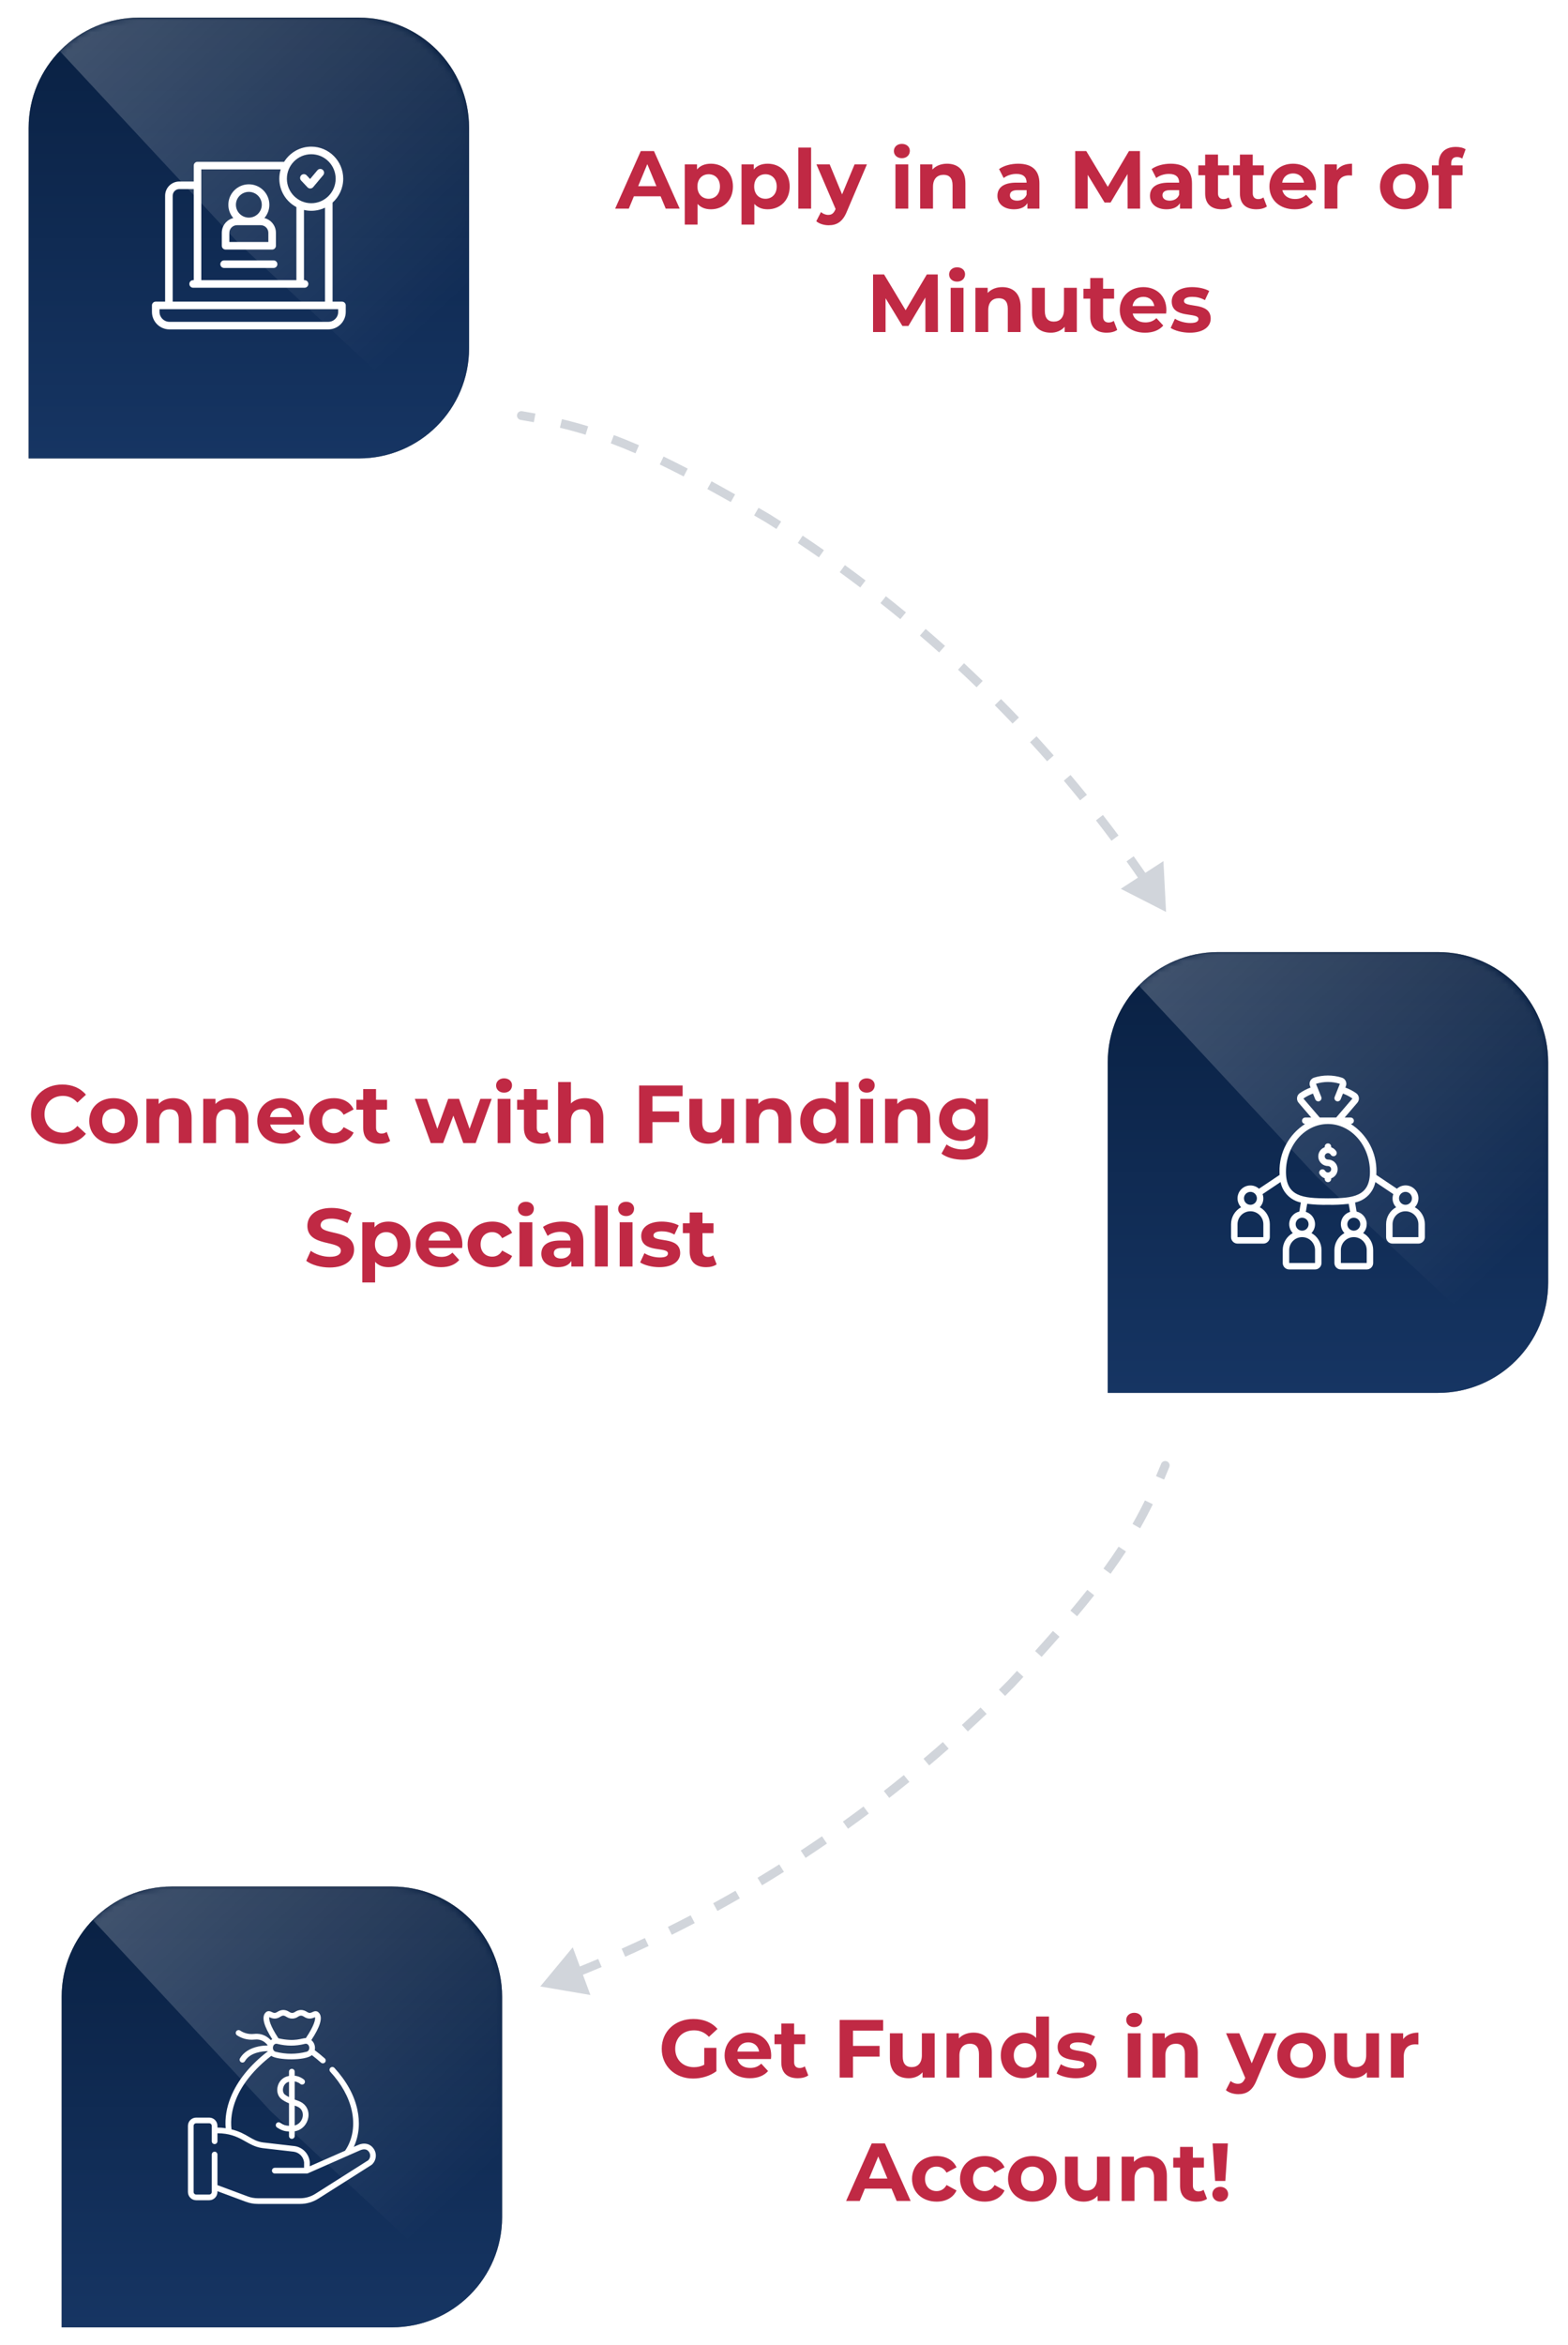 <svg width="267" height="399" viewBox="0 0 267 399" fill="none" xmlns="http://www.w3.org/2000/svg">
<g filter="url(#filter0_f_374_768)">
<path d="M4.875 21.75C4.875 11.395 13.27 3 23.625 3H61.125C71.48 3 79.875 11.395 79.875 21.75V59.25C79.875 69.605 71.48 78 61.125 78H4.875V21.75Z" fill="black" fill-opacity="0.5"/>
</g>
<path d="M4.875 21.75C4.875 11.395 13.27 3 23.625 3H61.125C71.48 3 79.875 11.395 79.875 21.75V59.25C79.875 69.605 71.48 78 61.125 78H4.875V21.75Z" fill="url(#paint0_linear_374_768)"/>
<g style="mix-blend-mode:overlay" opacity="0.3">
<mask id="mask0_374_768" style="mask-type:alpha" maskUnits="userSpaceOnUse" x="4" y="3" width="76" height="75">
<rect x="4.875" y="3" width="75" height="75" rx="18.75" fill="url(#paint1_linear_374_768)"/>
</mask>
<g mask="url(#mask0_374_768)">
<path d="M4.875 3H79.875V78L40.5 41.25L4.875 3Z" fill="url(#paint2_linear_374_768)"/>
</g>
</g>
<g clip-path="url(#clip0_374_768)">
<path d="M58.23 51.321H56.632V34.472C57.744 33.472 58.444 32.021 58.444 30.41C58.444 27.4 56.003 24.952 53.003 24.952C51.056 24.952 49.344 25.984 48.383 27.53H33.635C33.279 27.53 32.99 27.819 32.99 28.175V30.885H30.53C29.2 30.885 28.118 31.969 28.118 33.303V51.321H26.52C26.164 51.321 25.875 51.609 25.875 51.965V53.075C25.875 54.714 27.208 56.047 28.847 56.047H55.903C57.542 56.047 58.875 54.714 58.875 53.075V51.965C58.875 51.609 58.586 51.321 58.23 51.321ZM53.003 26.241C55.293 26.241 57.155 28.111 57.155 30.41C57.155 32.708 55.293 34.578 53.003 34.578C50.714 34.578 48.851 32.708 48.851 30.41C48.851 28.111 50.714 26.241 53.003 26.241ZM34.279 28.819H47.798C47.645 29.323 47.562 29.857 47.562 30.41C47.562 32.502 48.743 34.324 50.471 35.239V47.669H34.279V28.819ZM29.407 33.303C29.407 32.68 29.911 32.174 30.53 32.174H32.99V47.669H32.888C32.532 47.669 32.244 47.958 32.244 48.314C32.244 48.67 32.532 48.959 32.888 48.959H51.861C52.217 48.959 52.506 48.67 52.506 48.314C52.506 47.958 52.217 47.669 51.861 47.669H51.76V35.723C52.159 35.817 52.575 35.867 53.003 35.867C53.84 35.867 54.634 35.676 55.343 35.336V51.321H29.407V33.303ZM57.586 53.075C57.586 54.003 56.831 54.758 55.903 54.758H28.847C27.919 54.758 27.164 54.004 27.164 53.075V52.61H57.586V53.075Z" fill="white"/>
<path d="M38.41 42.464H46.339C46.695 42.464 46.983 42.175 46.983 41.819V39.611C46.983 38.401 46.147 37.383 45.022 37.103C45.548 36.495 45.866 35.703 45.866 34.839C45.866 32.921 44.3 31.361 42.374 31.361C40.449 31.361 38.883 32.921 38.883 34.839C38.883 35.703 39.201 36.495 39.727 37.103C38.602 37.383 37.766 38.401 37.766 39.611V41.819C37.766 42.175 38.054 42.464 38.41 42.464ZM42.374 32.65C43.589 32.65 44.577 33.632 44.577 34.839C44.577 36.046 43.589 37.028 42.374 37.028C41.16 37.028 40.172 36.046 40.172 34.839C40.172 33.632 41.16 32.65 42.374 32.65ZM39.055 39.611C39.055 38.897 39.635 38.316 40.349 38.316H44.4C45.114 38.316 45.694 38.897 45.694 39.611V41.175H39.055V39.611Z" fill="white"/>
<path d="M52.361 31.871C52.483 32 52.653 32.074 52.83 32.074C52.837 32.074 52.843 32.073 52.849 32.073C53.033 32.068 53.206 31.984 53.324 31.843L55.033 29.804C55.262 29.531 55.226 29.125 54.953 28.896C54.68 28.668 54.274 28.703 54.045 28.976L52.802 30.459L52.215 29.836C51.971 29.577 51.563 29.565 51.304 29.809C51.045 30.053 51.033 30.461 51.277 30.72L52.361 31.871Z" fill="white"/>
<path d="M46.589 44.307H38.162C37.806 44.307 37.518 44.596 37.518 44.952C37.518 45.308 37.806 45.596 38.162 45.596H46.589C46.944 45.596 47.233 45.308 47.233 44.952C47.233 44.596 46.944 44.307 46.589 44.307Z" fill="white"/>
</g>
<path d="M113.358 35.5L112.49 33.4H107.94L107.072 35.5H104.748L109.116 25.7H111.356L115.738 35.5H113.358ZM108.668 31.678H111.776L110.222 27.926L108.668 31.678ZM121.053 27.856C123.167 27.856 124.805 29.368 124.805 31.734C124.805 34.1 123.167 35.612 121.053 35.612C120.115 35.612 119.345 35.318 118.785 34.702V38.216H116.601V27.968H118.687V28.836C119.233 28.178 120.045 27.856 121.053 27.856ZM120.675 33.82C121.767 33.82 122.593 33.036 122.593 31.734C122.593 30.432 121.767 29.648 120.675 29.648C119.583 29.648 118.757 30.432 118.757 31.734C118.757 33.036 119.583 33.82 120.675 33.82ZM130.719 27.856C132.833 27.856 134.471 29.368 134.471 31.734C134.471 34.1 132.833 35.612 130.719 35.612C129.781 35.612 129.011 35.318 128.451 34.702V38.216H126.267V27.968H128.353V28.836C128.899 28.178 129.711 27.856 130.719 27.856ZM130.341 33.82C131.433 33.82 132.259 33.036 132.259 31.734C132.259 30.432 131.433 29.648 130.341 29.648C129.249 29.648 128.423 30.432 128.423 31.734C128.423 33.036 129.249 33.82 130.341 33.82ZM135.933 35.5V25.112H138.117V35.5H135.933ZM145.52 27.968H147.62L144.218 35.962C143.49 37.782 142.454 38.328 141.096 38.328C140.326 38.328 139.486 38.076 138.996 37.642L139.794 36.088C140.13 36.382 140.592 36.564 141.026 36.564C141.628 36.564 141.964 36.298 142.258 35.626L142.286 35.556L139.024 27.968H141.278L143.392 33.078L145.52 27.968ZM153.568 26.918C152.756 26.918 152.21 26.386 152.21 25.7C152.21 25.014 152.756 24.482 153.568 24.482C154.38 24.482 154.926 24.986 154.926 25.658C154.926 26.386 154.38 26.918 153.568 26.918ZM152.476 35.5V27.968H154.66V35.5H152.476ZM161.265 27.856C163.043 27.856 164.387 28.892 164.387 31.188V35.5H162.203V31.524C162.203 30.306 161.643 29.746 160.677 29.746C159.627 29.746 158.871 30.39 158.871 31.776V35.5H156.687V27.968H158.773V28.85C159.361 28.206 160.243 27.856 161.265 27.856ZM173.369 27.856C175.665 27.856 176.995 28.92 176.995 31.202V35.5H174.951V34.562C174.545 35.248 173.761 35.612 172.655 35.612C170.891 35.612 169.841 34.632 169.841 33.33C169.841 32 170.779 31.076 173.075 31.076H174.811C174.811 30.138 174.251 29.592 173.075 29.592C172.277 29.592 171.451 29.858 170.905 30.292L170.121 28.766C170.947 28.178 172.165 27.856 173.369 27.856ZM173.201 34.142C173.929 34.142 174.559 33.806 174.811 33.12V32.35H173.313C172.291 32.35 171.969 32.728 171.969 33.232C171.969 33.778 172.431 34.142 173.201 34.142ZM194.137 35.5H192.009L191.995 29.62L189.111 34.464H188.089L185.219 29.746V35.5H183.091V25.7H184.967L188.635 31.79L192.247 25.7H194.109L194.137 35.5ZM199.346 27.856C201.642 27.856 202.972 28.92 202.972 31.202V35.5H200.928V34.562C200.522 35.248 199.738 35.612 198.632 35.612C196.868 35.612 195.818 34.632 195.818 33.33C195.818 32 196.756 31.076 199.052 31.076H200.788C200.788 30.138 200.228 29.592 199.052 29.592C198.254 29.592 197.428 29.858 196.882 30.292L196.098 28.766C196.924 28.178 198.142 27.856 199.346 27.856ZM199.178 34.142C199.906 34.142 200.536 33.806 200.788 33.12V32.35H199.29C198.268 32.35 197.946 32.728 197.946 33.232C197.946 33.778 198.408 34.142 199.178 34.142ZM209.218 33.596L209.806 35.136C209.358 35.458 208.7 35.612 208.028 35.612C206.25 35.612 205.214 34.702 205.214 32.91V29.816H204.052V28.136H205.214V26.302H207.398V28.136H209.274V29.816H207.398V32.882C207.398 33.526 207.748 33.876 208.336 33.876C208.658 33.876 208.98 33.778 209.218 33.596ZM215.138 33.596L215.726 35.136C215.278 35.458 214.62 35.612 213.948 35.612C212.17 35.612 211.134 34.702 211.134 32.91V29.816H209.972V28.136H211.134V26.302H213.318V28.136H215.194V29.816H213.318V32.882C213.318 33.526 213.668 33.876 214.256 33.876C214.578 33.876 214.9 33.778 215.138 33.596ZM224.098 31.762C224.098 31.93 224.07 32.168 224.056 32.35H218.358C218.568 33.288 219.366 33.862 220.514 33.862C221.312 33.862 221.886 33.624 222.404 33.134L223.566 34.394C222.866 35.192 221.816 35.612 220.458 35.612C217.854 35.612 216.16 33.974 216.16 31.734C216.16 29.48 217.882 27.856 220.178 27.856C222.39 27.856 224.098 29.34 224.098 31.762ZM220.192 29.508C219.198 29.508 218.484 30.11 218.33 31.076H222.04C221.886 30.124 221.172 29.508 220.192 29.508ZM227.638 28.962C228.17 28.234 229.066 27.856 230.228 27.856V29.872C230.046 29.858 229.906 29.844 229.738 29.844C228.534 29.844 227.736 30.502 227.736 31.944V35.5H225.552V27.968H227.638V28.962ZM239.13 35.612C236.736 35.612 234.986 34.002 234.986 31.734C234.986 29.466 236.736 27.856 239.13 27.856C241.524 27.856 243.26 29.466 243.26 31.734C243.26 34.002 241.524 35.612 239.13 35.612ZM239.13 33.82C240.222 33.82 241.048 33.036 241.048 31.734C241.048 30.432 240.222 29.648 239.13 29.648C238.038 29.648 237.198 30.432 237.198 31.734C237.198 33.036 238.038 33.82 239.13 33.82ZM247.114 27.814V28.136H249.046V29.816H247.17V35.5H244.986V29.816H243.824V28.136H244.986V27.8C244.986 26.106 246.022 25 247.898 25C248.514 25 249.158 25.126 249.564 25.406L248.99 26.988C248.752 26.82 248.444 26.722 248.108 26.722C247.464 26.722 247.114 27.072 247.114 27.814ZM159.711 56.5H157.583L157.569 50.62L154.685 55.464H153.663L150.793 50.746V56.5H148.665V46.7H150.541L154.209 52.79L157.821 46.7H159.683L159.711 56.5ZM162.974 47.918C162.162 47.918 161.616 47.386 161.616 46.7C161.616 46.014 162.162 45.482 162.974 45.482C163.786 45.482 164.332 45.986 164.332 46.658C164.332 47.386 163.786 47.918 162.974 47.918ZM161.882 56.5V48.968H164.066V56.5H161.882ZM170.671 48.856C172.449 48.856 173.793 49.892 173.793 52.188V56.5H171.609V52.524C171.609 51.306 171.049 50.746 170.083 50.746C169.033 50.746 168.277 51.39 168.277 52.776V56.5H166.093V48.968H168.179V49.85C168.767 49.206 169.649 48.856 170.671 48.856ZM181.177 48.968H183.361V56.5H181.289V55.604C180.715 56.262 179.875 56.612 178.951 56.612C177.061 56.612 175.731 55.548 175.731 53.224V48.968H177.915V52.902C177.915 54.162 178.475 54.722 179.441 54.722C180.449 54.722 181.177 54.078 181.177 52.692V48.968ZM189.654 54.596L190.242 56.136C189.794 56.458 189.136 56.612 188.464 56.612C186.686 56.612 185.65 55.702 185.65 53.91V50.816H184.488V49.136H185.65V47.302H187.834V49.136H189.71V50.816H187.834V53.882C187.834 54.526 188.184 54.876 188.772 54.876C189.094 54.876 189.416 54.778 189.654 54.596ZM198.614 52.762C198.614 52.93 198.586 53.168 198.572 53.35H192.874C193.084 54.288 193.882 54.862 195.03 54.862C195.828 54.862 196.402 54.624 196.92 54.134L198.082 55.394C197.382 56.192 196.332 56.612 194.974 56.612C192.37 56.612 190.676 54.974 190.676 52.734C190.676 50.48 192.398 48.856 194.694 48.856C196.906 48.856 198.614 50.34 198.614 52.762ZM194.708 50.508C193.714 50.508 193 51.11 192.846 52.076H196.556C196.402 51.124 195.688 50.508 194.708 50.508ZM202.602 56.612C201.328 56.612 200.04 56.262 199.34 55.8L200.068 54.232C200.74 54.666 201.762 54.96 202.686 54.96C203.694 54.96 204.072 54.694 204.072 54.274C204.072 53.042 199.522 54.302 199.522 51.292C199.522 49.864 200.81 48.856 203.008 48.856C204.044 48.856 205.192 49.094 205.906 49.514L205.178 51.068C204.436 50.648 203.694 50.508 203.008 50.508C202.028 50.508 201.608 50.816 201.608 51.208C201.608 52.496 206.158 51.25 206.158 54.218C206.158 55.618 204.856 56.612 202.602 56.612Z" fill="#C02944"/>
<path d="M10.588 194.668C7.55 194.668 5.282 192.554 5.282 189.6C5.282 186.646 7.55 184.532 10.602 184.532C12.296 184.532 13.71 185.148 14.634 186.268L13.178 187.612C12.52 186.856 11.694 186.464 10.714 186.464C8.88 186.464 7.578 187.752 7.578 189.6C7.578 191.448 8.88 192.736 10.714 192.736C11.694 192.736 12.52 192.344 13.178 191.574L14.634 192.918C13.71 194.052 12.296 194.668 10.588 194.668ZM19.336 194.612C16.942 194.612 15.192 193.002 15.192 190.734C15.192 188.466 16.942 186.856 19.336 186.856C21.73 186.856 23.466 188.466 23.466 190.734C23.466 193.002 21.73 194.612 19.336 194.612ZM19.336 192.82C20.428 192.82 21.254 192.036 21.254 190.734C21.254 189.432 20.428 188.648 19.336 188.648C18.244 188.648 17.404 189.432 17.404 190.734C17.404 192.036 18.244 192.82 19.336 192.82ZM29.504 186.856C31.282 186.856 32.626 187.892 32.626 190.188V194.5H30.442V190.524C30.442 189.306 29.882 188.746 28.916 188.746C27.866 188.746 27.11 189.39 27.11 190.776V194.5H24.926V186.968H27.012V187.85C27.6 187.206 28.482 186.856 29.504 186.856ZM39.184 186.856C40.962 186.856 42.306 187.892 42.306 190.188V194.5H40.122V190.524C40.122 189.306 39.562 188.746 38.596 188.746C37.546 188.746 36.79 189.39 36.79 190.776V194.5H34.606V186.968H36.692V187.85C37.28 187.206 38.162 186.856 39.184 186.856ZM51.745 190.762C51.745 190.93 51.717 191.168 51.703 191.35H46.005C46.215 192.288 47.013 192.862 48.161 192.862C48.959 192.862 49.533 192.624 50.051 192.134L51.213 193.394C50.513 194.192 49.463 194.612 48.105 194.612C45.501 194.612 43.807 192.974 43.807 190.734C43.807 188.48 45.529 186.856 47.825 186.856C50.037 186.856 51.745 188.34 51.745 190.762ZM47.839 188.508C46.845 188.508 46.131 189.11 45.977 190.076H49.687C49.533 189.124 48.819 188.508 47.839 188.508ZM56.839 194.612C54.389 194.612 52.639 193.002 52.639 190.734C52.639 188.466 54.389 186.856 56.839 186.856C58.421 186.856 59.667 187.542 60.213 188.774L58.519 189.684C58.113 188.97 57.511 188.648 56.825 188.648C55.719 188.648 54.851 189.418 54.851 190.734C54.851 192.05 55.719 192.82 56.825 192.82C57.511 192.82 58.113 192.512 58.519 191.784L60.213 192.708C59.667 193.912 58.421 194.612 56.839 194.612ZM65.85 192.596L66.438 194.136C65.99 194.458 65.332 194.612 64.66 194.612C62.882 194.612 61.846 193.702 61.846 191.91V188.816H60.684V187.136H61.846V185.302H64.03V187.136H65.906V188.816H64.03V191.882C64.03 192.526 64.38 192.876 64.968 192.876C65.29 192.876 65.612 192.778 65.85 192.596ZM81.793 186.968H83.725L80.995 194.5H78.895L77.201 189.824L75.451 194.5H73.351L70.635 186.968H72.693L74.471 192.064L76.319 186.968H78.167L79.959 192.064L81.793 186.968ZM85.832 185.918C85.02 185.918 84.474 185.386 84.474 184.7C84.474 184.014 85.02 183.482 85.832 183.482C86.644 183.482 87.19 183.986 87.19 184.658C87.19 185.386 86.644 185.918 85.832 185.918ZM84.74 194.5V186.968H86.924V194.5H84.74ZM93.221 192.596L93.809 194.136C93.361 194.458 92.703 194.612 92.031 194.612C90.253 194.612 89.217 193.702 89.217 191.91V188.816H88.055V187.136H89.217V185.302H91.401V187.136H93.277V188.816H91.401V191.882C91.401 192.526 91.751 192.876 92.339 192.876C92.661 192.876 92.983 192.778 93.221 192.596ZM99.613 186.856C101.391 186.856 102.735 187.892 102.735 190.188V194.5H100.551V190.524C100.551 189.306 99.991 188.746 99.025 188.746C97.975 188.746 97.219 189.39 97.219 190.776V194.5H95.035V184.112H97.219V187.752C97.807 187.164 98.647 186.856 99.613 186.856ZM116.24 186.52H111.102V189.11H115.638V190.93H111.102V194.5H108.834V184.7H116.24V186.52ZM122.834 186.968H125.018V194.5H122.946V193.604C122.372 194.262 121.532 194.612 120.608 194.612C118.718 194.612 117.388 193.548 117.388 191.224V186.968H119.572V190.902C119.572 192.162 120.132 192.722 121.098 192.722C122.106 192.722 122.834 192.078 122.834 190.692V186.968ZM131.619 186.856C133.397 186.856 134.741 187.892 134.741 190.188V194.5H132.557V190.524C132.557 189.306 131.997 188.746 131.031 188.746C129.981 188.746 129.225 189.39 129.225 190.776V194.5H127.041V186.968H129.127V187.85C129.715 187.206 130.597 186.856 131.619 186.856ZM142.291 184.112H144.475V194.5H142.389V193.632C141.843 194.29 141.045 194.612 140.037 194.612C137.909 194.612 136.271 193.1 136.271 190.734C136.271 188.368 137.909 186.856 140.037 186.856C140.961 186.856 141.745 187.15 142.291 187.766V184.112ZM140.415 192.82C141.493 192.82 142.333 192.036 142.333 190.734C142.333 189.432 141.493 188.648 140.415 188.648C139.323 188.648 138.483 189.432 138.483 190.734C138.483 192.036 139.323 192.82 140.415 192.82ZM147.588 185.918C146.776 185.918 146.23 185.386 146.23 184.7C146.23 184.014 146.776 183.482 147.588 183.482C148.4 183.482 148.946 183.986 148.946 184.658C148.946 185.386 148.4 185.918 147.588 185.918ZM146.496 194.5V186.968H148.68V194.5H146.496ZM155.285 186.856C157.063 186.856 158.407 187.892 158.407 190.188V194.5H156.223V190.524C156.223 189.306 155.663 188.746 154.697 188.746C153.647 188.746 152.891 189.39 152.891 190.776V194.5H150.707V186.968H152.793V187.85C153.381 187.206 154.263 186.856 155.285 186.856ZM166.167 186.968H168.239V193.24C168.239 196.04 166.727 197.328 164.011 197.328C162.583 197.328 161.197 196.978 160.315 196.292L161.183 194.724C161.827 195.242 162.877 195.578 163.843 195.578C165.383 195.578 166.055 194.878 166.055 193.52V193.198C165.481 193.828 164.655 194.136 163.675 194.136C161.589 194.136 159.909 192.694 159.909 190.496C159.909 188.298 161.589 186.856 163.675 186.856C164.725 186.856 165.593 187.206 166.167 187.934V186.968ZM164.109 192.344C165.257 192.344 166.083 191.602 166.083 190.496C166.083 189.39 165.257 188.648 164.109 188.648C162.961 188.648 162.121 189.39 162.121 190.496C162.121 191.602 162.961 192.344 164.109 192.344ZM56.136 215.668C54.582 215.668 53.014 215.206 52.146 214.534L52.916 212.826C53.742 213.428 54.974 213.848 56.15 213.848C57.494 213.848 58.04 213.4 58.04 212.798C58.04 210.964 52.342 212.224 52.342 208.584C52.342 206.918 53.686 205.532 56.472 205.532C57.704 205.532 58.964 205.826 59.874 206.4L59.174 208.122C58.264 207.604 57.326 207.352 56.458 207.352C55.114 207.352 54.596 207.856 54.596 208.472C54.596 210.278 60.294 209.032 60.294 212.63C60.294 214.268 58.936 215.668 56.136 215.668ZM66.142 207.856C68.256 207.856 69.894 209.368 69.894 211.734C69.894 214.1 68.256 215.612 66.142 215.612C65.204 215.612 64.434 215.318 63.874 214.702V218.216H61.69V207.968H63.776V208.836C64.322 208.178 65.134 207.856 66.142 207.856ZM65.764 213.82C66.856 213.82 67.682 213.036 67.682 211.734C67.682 210.432 66.856 209.648 65.764 209.648C64.672 209.648 63.846 210.432 63.846 211.734C63.846 213.036 64.672 213.82 65.764 213.82ZM78.734 211.762C78.734 211.93 78.706 212.168 78.692 212.35H72.994C73.204 213.288 74.002 213.862 75.15 213.862C75.948 213.862 76.522 213.624 77.04 213.134L78.202 214.394C77.502 215.192 76.452 215.612 75.094 215.612C72.49 215.612 70.796 213.974 70.796 211.734C70.796 209.48 72.518 207.856 74.814 207.856C77.026 207.856 78.734 209.34 78.734 211.762ZM74.828 209.508C73.834 209.508 73.12 210.11 72.966 211.076H76.676C76.522 210.124 75.808 209.508 74.828 209.508ZM83.828 215.612C81.378 215.612 79.628 214.002 79.628 211.734C79.628 209.466 81.378 207.856 83.828 207.856C85.41 207.856 86.656 208.542 87.202 209.774L85.508 210.684C85.102 209.97 84.5 209.648 83.814 209.648C82.708 209.648 81.84 210.418 81.84 211.734C81.84 213.05 82.708 213.82 83.814 213.82C84.5 213.82 85.102 213.512 85.508 212.784L87.202 213.708C86.656 214.912 85.41 215.612 83.828 215.612ZM89.551 206.918C88.739 206.918 88.193 206.386 88.193 205.7C88.193 205.014 88.739 204.482 89.551 204.482C90.363 204.482 90.909 204.986 90.909 205.658C90.909 206.386 90.363 206.918 89.551 206.918ZM88.459 215.5V207.968H90.643V215.5H88.459ZM95.708 207.856C98.004 207.856 99.334 208.92 99.334 211.202V215.5H97.29V214.562C96.884 215.248 96.1 215.612 94.994 215.612C93.23 215.612 92.18 214.632 92.18 213.33C92.18 212 93.118 211.076 95.414 211.076H97.15C97.15 210.138 96.59 209.592 95.414 209.592C94.616 209.592 93.79 209.858 93.244 210.292L92.46 208.766C93.286 208.178 94.504 207.856 95.708 207.856ZM95.54 214.142C96.268 214.142 96.898 213.806 97.15 213.12V212.35H95.652C94.63 212.35 94.308 212.728 94.308 213.232C94.308 213.778 94.77 214.142 95.54 214.142ZM101.311 215.5V205.112H103.495V215.5H101.311ZM106.614 206.918C105.802 206.918 105.256 206.386 105.256 205.7C105.256 205.014 105.802 204.482 106.614 204.482C107.426 204.482 107.972 204.986 107.972 205.658C107.972 206.386 107.426 206.918 106.614 206.918ZM105.522 215.5V207.968H107.706V215.5H105.522ZM112.267 215.612C110.993 215.612 109.705 215.262 109.005 214.8L109.733 213.232C110.405 213.666 111.427 213.96 112.351 213.96C113.359 213.96 113.737 213.694 113.737 213.274C113.737 212.042 109.187 213.302 109.187 210.292C109.187 208.864 110.475 207.856 112.673 207.856C113.709 207.856 114.857 208.094 115.571 208.514L114.843 210.068C114.101 209.648 113.359 209.508 112.673 209.508C111.693 209.508 111.273 209.816 111.273 210.208C111.273 211.496 115.823 210.25 115.823 213.218C115.823 214.618 114.521 215.612 112.267 215.612ZM121.44 213.596L122.028 215.136C121.58 215.458 120.922 215.612 120.25 215.612C118.472 215.612 117.436 214.702 117.436 212.91V209.816H116.274V208.136H117.436V206.302H119.62V208.136H121.496V209.816H119.62V212.882C119.62 213.526 119.97 213.876 120.558 213.876C120.88 213.876 121.202 213.778 121.44 213.596Z" fill="#C02944"/>
<g filter="url(#filter1_f_374_768)">
<path d="M188.625 180.75C188.625 170.395 197.02 162 207.375 162H244.875C255.23 162 263.625 170.395 263.625 180.75V218.25C263.625 228.605 255.23 237 244.875 237H188.625V180.75Z" fill="black" fill-opacity="0.5"/>
</g>
<path d="M188.625 180.75C188.625 170.395 197.02 162 207.375 162H244.875C255.23 162 263.625 170.395 263.625 180.75V218.25C263.625 228.605 255.23 237 244.875 237H188.625V180.75Z" fill="url(#paint3_linear_374_768)"/>
<g style="mix-blend-mode:overlay" opacity="0.3">
<mask id="mask1_374_768" style="mask-type:alpha" maskUnits="userSpaceOnUse" x="188" y="162" width="76" height="75">
<rect x="188.625" y="162" width="75" height="75" rx="18.75" fill="url(#paint4_linear_374_768)"/>
</mask>
<g mask="url(#mask1_374_768)">
<path d="M188.625 162H263.625V237L224.25 200.25L188.625 162Z" fill="url(#paint5_linear_374_768)"/>
</g>
</g>
<g clip-path="url(#clip1_374_768)">
<path d="M240.916 205.411C241.312 205.002 241.533 204.455 241.533 203.886C241.533 203.317 241.311 202.77 240.915 202.362C240.519 201.953 239.98 201.714 239.411 201.696C238.842 201.678 238.289 201.882 237.868 202.264L234.36 199.915C234.37 199.744 234.375 199.567 234.375 199.384C234.406 197.767 234.021 196.169 233.256 194.744C232.492 193.318 231.375 192.113 230.011 191.244C230.156 191.239 230.293 191.177 230.392 191.071C230.492 190.965 230.545 190.824 230.54 190.679C230.535 190.534 230.473 190.397 230.367 190.298C230.261 190.198 230.12 190.145 229.975 190.15H228.971L231.13 187.633C231.229 187.517 231.304 187.383 231.349 187.237C231.394 187.091 231.409 186.938 231.392 186.786C231.375 186.636 231.328 186.491 231.253 186.36C231.177 186.229 231.075 186.115 230.953 186.025C230.374 185.621 229.746 185.293 229.083 185.049L229.172 184.827C229.229 184.687 229.258 184.538 229.255 184.387C229.252 184.237 229.218 184.089 229.156 183.952C229.093 183.815 229.003 183.692 228.891 183.592C228.779 183.491 228.647 183.415 228.504 183.367C226.954 182.876 225.291 182.876 223.741 183.367C223.599 183.415 223.468 183.491 223.357 183.591C223.245 183.691 223.156 183.813 223.093 183.949C223.03 184.085 222.996 184.232 222.993 184.382C222.99 184.532 223.017 184.681 223.073 184.819L223.164 185.049C222.502 185.293 221.873 185.622 221.294 186.027C221.174 186.116 221.073 186.23 220.999 186.36C220.924 186.491 220.878 186.635 220.862 186.785C220.844 186.936 220.858 187.089 220.903 187.235C220.947 187.38 221.021 187.515 221.12 187.631L223.279 190.15H222.275C222.13 190.145 221.989 190.198 221.883 190.297C221.778 190.397 221.715 190.534 221.711 190.679C221.706 190.823 221.759 190.964 221.858 191.07C221.957 191.176 222.094 191.238 222.239 191.243C220.875 192.112 219.757 193.317 218.993 194.743C218.229 196.169 217.844 197.767 217.875 199.384C217.875 199.567 217.881 199.744 217.89 199.915L214.382 202.264C213.96 201.886 213.408 201.686 212.842 201.707C212.276 201.727 211.74 201.965 211.346 202.372C210.951 202.779 210.73 203.323 210.728 203.889C210.726 204.456 210.943 205.001 211.334 205.411C210.817 205.696 210.385 206.114 210.085 206.622C209.784 207.13 209.625 207.71 209.625 208.3V210.5C209.625 210.792 209.741 211.072 209.947 211.278C210.153 211.484 210.433 211.6 210.725 211.6H215.125C215.417 211.6 215.697 211.484 215.903 211.278C216.109 211.072 216.225 210.792 216.225 210.5V208.3C216.225 207.71 216.066 207.13 215.765 206.622C215.465 206.114 215.033 205.696 214.516 205.411C214.799 205.122 214.993 204.759 215.078 204.364C215.162 203.969 215.133 203.558 214.994 203.179L218.056 201.128C218.224 201.984 218.642 202.771 219.256 203.39C219.871 204.009 220.654 204.432 221.509 204.607L221.25 206.155C220.87 206.238 220.518 206.42 220.232 206.684C219.945 206.948 219.734 207.283 219.62 207.656C219.507 208.028 219.494 208.424 219.584 208.803C219.675 209.182 219.864 209.53 220.134 209.811C219.617 210.096 219.185 210.514 218.885 211.022C218.584 211.53 218.425 212.11 218.425 212.7V214.9C218.425 215.192 218.541 215.472 218.747 215.678C218.953 215.884 219.233 216 219.525 216H223.925C224.217 216 224.497 215.884 224.703 215.678C224.909 215.472 225.025 215.192 225.025 214.9V212.7C225.025 212.11 224.866 211.53 224.565 211.022C224.265 210.514 223.833 210.096 223.316 209.811C223.576 209.54 223.762 209.207 223.856 208.844C223.949 208.481 223.948 208.1 223.852 207.737C223.755 207.375 223.567 207.043 223.305 206.774C223.043 206.506 222.717 206.309 222.357 206.203L222.587 204.828C223.761 204.971 224.943 205.028 226.125 205C227.307 205.028 228.489 204.971 229.663 204.829L229.893 206.204C229.533 206.31 229.207 206.506 228.945 206.775C228.683 207.044 228.495 207.375 228.398 207.738C228.302 208.1 228.301 208.482 228.394 208.845C228.488 209.208 228.674 209.541 228.934 209.811C228.417 210.096 227.985 210.514 227.685 211.022C227.384 211.53 227.225 212.11 227.225 212.7V214.9C227.225 215.192 227.341 215.472 227.547 215.678C227.753 215.884 228.033 216 228.325 216H232.725C233.017 216 233.297 215.884 233.503 215.678C233.709 215.472 233.825 215.192 233.825 214.9V212.7C233.825 212.11 233.666 211.53 233.365 211.022C233.065 210.514 232.633 210.096 232.116 209.811C232.386 209.53 232.575 209.182 232.666 208.803C232.756 208.424 232.743 208.028 232.63 207.656C232.516 207.283 232.305 206.948 232.018 206.684C231.732 206.42 231.38 206.238 231 206.155L230.741 204.607C231.596 204.432 232.379 204.009 232.994 203.39C233.608 202.771 234.026 201.984 234.194 201.128L237.256 203.179C237.117 203.558 237.088 203.969 237.172 204.364C237.257 204.759 237.451 205.122 237.734 205.411C237.217 205.696 236.785 206.114 236.485 206.622C236.184 207.13 236.025 207.71 236.025 208.3V210.5C236.025 210.792 236.141 211.072 236.347 211.278C236.553 211.484 236.833 211.6 237.125 211.6H241.525C241.817 211.6 242.097 211.484 242.303 211.278C242.509 211.072 242.625 210.792 242.625 210.5V208.3C242.625 207.71 242.466 207.13 242.165 206.622C241.865 206.114 241.433 205.696 240.916 205.411ZM215.125 210.5H210.725V208.3C210.725 207.717 210.957 207.157 211.369 206.744C211.782 206.332 212.342 206.1 212.925 206.1C213.508 206.1 214.068 206.332 214.481 206.744C214.893 207.157 215.125 207.717 215.125 208.3V210.5ZM211.825 203.9C211.825 203.682 211.89 203.47 212.01 203.289C212.131 203.108 212.303 202.967 212.504 202.884C212.705 202.8 212.926 202.779 213.14 202.821C213.353 202.864 213.549 202.968 213.703 203.122C213.857 203.276 213.961 203.472 214.004 203.685C214.046 203.899 214.025 204.12 213.941 204.321C213.858 204.522 213.717 204.694 213.536 204.815C213.355 204.935 213.143 205 212.925 205C212.633 205 212.353 204.884 212.147 204.678C211.941 204.472 211.825 204.192 211.825 203.9ZM223.925 214.9H219.525V212.7C219.525 212.117 219.757 211.557 220.169 211.144C220.582 210.732 221.142 210.5 221.725 210.5C222.308 210.5 222.868 210.732 223.281 211.144C223.693 211.557 223.925 212.117 223.925 212.7V214.9ZM222.825 208.3C222.825 208.518 222.76 208.73 222.64 208.911C222.519 209.092 222.347 209.233 222.146 209.316C221.945 209.4 221.724 209.421 221.51 209.379C221.297 209.336 221.101 209.232 220.947 209.078C220.793 208.924 220.689 208.728 220.646 208.515C220.604 208.301 220.625 208.08 220.709 207.879C220.792 207.678 220.933 207.506 221.114 207.385C221.295 207.264 221.507 207.2 221.725 207.2C222.017 207.2 222.297 207.316 222.503 207.522C222.709 207.728 222.825 208.008 222.825 208.3ZM232.725 214.9H228.325V212.7C228.325 212.117 228.557 211.557 228.969 211.144C229.382 210.732 229.942 210.5 230.525 210.5C231.108 210.5 231.668 210.732 232.081 211.144C232.493 211.557 232.725 212.117 232.725 212.7V214.9ZM231.625 208.3C231.625 208.518 231.56 208.73 231.44 208.911C231.319 209.092 231.147 209.233 230.946 209.316C230.745 209.4 230.524 209.421 230.31 209.379C230.097 209.336 229.901 209.232 229.747 209.078C229.593 208.924 229.489 208.728 229.446 208.515C229.404 208.301 229.425 208.08 229.509 207.879C229.592 207.678 229.733 207.506 229.914 207.385C230.095 207.264 230.307 207.2 230.525 207.2C230.817 207.2 231.097 207.316 231.303 207.522C231.509 207.728 231.625 208.008 231.625 208.3ZM221.945 186.914C222.45 186.567 222.998 186.284 223.574 186.073L223.965 187.054C224.006 187.156 224.076 187.243 224.167 187.305C224.258 187.367 224.365 187.4 224.475 187.4C224.545 187.4 224.614 187.387 224.679 187.361C224.746 187.334 224.807 187.294 224.859 187.244C224.911 187.194 224.952 187.133 224.981 187.067C225.009 187.001 225.024 186.929 225.025 186.857C225.026 186.785 225.013 186.713 224.986 186.646L224.397 185.172L224.083 184.415C224.744 184.206 225.432 184.099 226.125 184.1C226.814 184.098 227.499 184.204 228.155 184.413L227.854 185.171L227.265 186.645C227.238 186.712 227.224 186.784 227.225 186.856C227.226 186.929 227.241 187 227.27 187.066C227.298 187.133 227.34 187.193 227.391 187.243C227.443 187.294 227.504 187.334 227.572 187.36C227.636 187.386 227.705 187.4 227.775 187.4C227.885 187.4 227.992 187.367 228.084 187.305C228.175 187.244 228.245 187.156 228.286 187.054L228.678 186.073C229.251 186.283 229.794 186.566 230.294 186.915L227.522 190.15H224.727L221.945 186.914ZM226.125 203.9C221.806 203.9 218.975 203.586 218.975 199.384C218.975 194.899 222.183 191.25 226.125 191.25C230.067 191.25 233.275 194.899 233.275 199.384C233.275 203.586 230.444 203.9 226.125 203.9ZM238.225 203.9C238.225 203.682 238.29 203.47 238.41 203.289C238.531 203.108 238.703 202.967 238.904 202.884C239.105 202.8 239.326 202.779 239.54 202.821C239.753 202.864 239.949 202.968 240.103 203.122C240.257 203.276 240.361 203.472 240.404 203.685C240.446 203.899 240.425 204.12 240.341 204.321C240.258 204.522 240.117 204.694 239.936 204.815C239.755 204.935 239.543 205 239.325 205C239.033 205 238.753 204.884 238.547 204.678C238.341 204.472 238.225 204.192 238.225 203.9ZM237.125 210.5V208.3C237.125 207.717 237.357 207.157 237.769 206.744C238.182 206.332 238.742 206.1 239.325 206.1C239.908 206.1 240.468 206.332 240.881 206.744C241.293 207.157 241.525 207.717 241.525 208.3V210.5H237.125Z" fill="white"/>
<path d="M226.125 197.3C226.028 197.3 225.934 197.274 225.85 197.226C225.766 197.178 225.697 197.108 225.649 197.025C225.601 196.941 225.575 196.846 225.575 196.75C225.575 196.653 225.601 196.558 225.649 196.475C225.698 196.391 225.767 196.322 225.851 196.274C225.934 196.225 226.029 196.2 226.126 196.2C226.222 196.2 226.317 196.225 226.4 196.274C226.484 196.322 226.553 196.391 226.602 196.475C226.677 196.597 226.797 196.684 226.935 196.719C227.074 196.754 227.221 196.733 227.345 196.662C227.468 196.59 227.559 196.473 227.599 196.336C227.638 196.198 227.622 196.051 227.554 195.925C227.355 195.59 227.043 195.337 226.675 195.21V195.1C226.675 194.954 226.617 194.814 226.514 194.711C226.411 194.608 226.271 194.55 226.125 194.55C225.979 194.55 225.839 194.608 225.736 194.711C225.633 194.814 225.575 194.954 225.575 195.1V195.201C225.208 195.33 224.899 195.585 224.702 195.92C224.505 196.256 224.434 196.65 224.499 197.033C224.565 197.416 224.765 197.763 225.062 198.014C225.36 198.264 225.736 198.401 226.125 198.4C226.221 198.4 226.316 198.426 226.4 198.474C226.483 198.522 226.553 198.592 226.601 198.675C226.649 198.759 226.674 198.854 226.674 198.95C226.674 199.047 226.649 199.142 226.601 199.225C226.552 199.309 226.483 199.378 226.399 199.426C226.316 199.475 226.221 199.5 226.124 199.5C226.028 199.5 225.933 199.475 225.849 199.426C225.766 199.378 225.696 199.309 225.648 199.225C225.573 199.103 225.453 199.016 225.314 198.981C225.176 198.946 225.029 198.967 224.905 199.038C224.781 199.11 224.69 199.227 224.651 199.364C224.612 199.502 224.628 199.649 224.696 199.775C224.895 200.11 225.207 200.363 225.576 200.49V200.6C225.576 200.746 225.634 200.886 225.737 200.989C225.84 201.092 225.98 201.15 226.126 201.15C226.272 201.15 226.412 201.092 226.515 200.989C226.618 200.886 226.676 200.746 226.676 200.6V200.499C227.043 200.37 227.352 200.115 227.549 199.779C227.746 199.444 227.817 199.05 227.751 198.667C227.685 198.283 227.486 197.936 227.188 197.686C226.89 197.436 226.514 197.299 226.125 197.3Z" fill="white"/>
</g>
<g filter="url(#filter2_f_374_768)">
<path d="M10.5 339.75C10.5 329.395 18.895 321 29.25 321H66.75C77.105 321 85.5 329.395 85.5 339.75V377.25C85.5 387.605 77.105 396 66.75 396H10.5V339.75Z" fill="black" fill-opacity="0.5"/>
</g>
<path d="M10.5 339.75C10.5 329.395 18.895 321 29.25 321H66.75C77.105 321 85.5 329.395 85.5 339.75V377.25C85.5 387.605 77.105 396 66.75 396H10.5V339.75Z" fill="url(#paint6_linear_374_768)"/>
<g style="mix-blend-mode:overlay" opacity="0.3">
<mask id="mask2_374_768" style="mask-type:alpha" maskUnits="userSpaceOnUse" x="10" y="321" width="76" height="75">
<rect x="10.5" y="321" width="75" height="75" rx="18.75" fill="url(#paint7_linear_374_768)"/>
</mask>
<g mask="url(#mask2_374_768)">
<path d="M10.5 321H85.5V396L46.125 359.25L10.5 321Z" fill="url(#paint8_linear_374_768)"/>
</g>
</g>
<g clip-path="url(#clip2_374_768)">
<path d="M63.64 365.62C63.025 364.715 61.98 364.494 60.846 365.028L60.245 365.293C61.193 363.272 61.31 361.02 60.838 358.892C60.296 356.448 58.987 354.081 56.947 351.856C56.767 351.659 56.461 351.646 56.265 351.826C56.068 352.007 56.054 352.313 56.235 352.509C58.159 354.608 59.39 356.826 59.895 359.101C60.426 361.499 60.117 363.971 58.76 365.946L52.744 368.595L52.749 367.916C52.749 367.899 52.748 367.881 52.747 367.864C52.608 366.468 51.54 365.355 50.151 365.159C50.147 365.158 50.142 365.157 50.138 365.157L44.791 364.541C42.735 364.249 42.206 363.017 39.421 362.314C39.228 360.681 39.485 358.943 40.188 357.201C41.246 354.576 43.318 352.026 46.189 349.807C47.259 350.566 52.033 350.66 53.102 349.681C53.649 350.097 54.171 350.525 54.658 350.959C54.75 351.041 54.865 351.081 54.979 351.081C55.112 351.081 55.245 351.027 55.34 350.92C55.518 350.72 55.5 350.415 55.301 350.237C54.767 349.762 54.194 349.293 53.592 348.84C53.733 348.242 53.535 347.542 53.015 347.126C54.528 344.83 54.968 343.328 54.36 342.541C53.943 342 53.423 342.254 53.201 342.362C52.825 342.546 52.62 342.555 52.274 342.329C51.614 341.897 50.92 341.883 50.239 342.329C49.889 342.558 49.613 342.558 49.263 342.329C48.602 341.897 47.909 341.883 47.227 342.329C46.877 342.558 46.672 342.544 46.301 342.36C46.08 342.25 45.561 341.992 45.141 342.533C44.547 343.298 44.944 344.753 46.355 346.97C46.269 347.017 46.187 347.071 46.11 347.134C45.548 346.541 44.629 345.923 43.299 346.072C42.196 346.195 41.383 345.831 40.895 345.503C40.673 345.355 40.373 345.414 40.224 345.635C40.075 345.857 40.135 346.157 40.356 346.306C40.978 346.723 42.013 347.188 43.406 347.032C44.434 346.917 45.131 347.442 45.565 347.976C45.559 347.997 45.553 348.018 45.548 348.039C45.178 348.044 44.625 348.079 44.016 348.206C42.55 348.51 41.463 349.207 40.87 350.219C40.736 350.45 40.813 350.746 41.043 350.881C41.274 351.015 41.57 350.938 41.705 350.708C42.586 349.201 44.737 349.017 45.592 349.006C45.595 349.016 45.6 349.027 45.604 349.037C42.554 351.389 40.432 354.012 39.291 356.839C38.571 358.625 38.283 360.415 38.429 362.116C37.966 362.047 37.497 362.01 37.026 362.007V361.715C37.026 360.941 36.397 360.312 35.623 360.312H33.404C32.631 360.312 32.002 360.942 32.002 361.715V372.971C32.002 373.745 32.631 374.374 33.404 374.374H35.623C36.397 374.374 37.026 373.745 37.026 372.971V372.834L41.866 374.635C42.516 374.877 43.198 375 43.892 375H51.103C52.206 375 53.281 374.688 54.212 374.098C63.832 367.999 63.248 368.379 63.303 368.329C64.078 367.642 64.223 366.477 63.64 365.62ZM52.194 349.109C50.427 349.555 48.709 349.555 46.941 349.109C46.182 348.917 46.402 347.564 47.217 347.768C48.799 348.166 50.336 348.166 51.918 347.768C52.719 347.567 52.965 348.914 52.194 349.109ZM45.86 343.22C45.864 343.222 45.868 343.224 45.871 343.226C46.525 343.551 47.099 343.569 47.757 343.138C48.58 342.599 48.669 343.463 49.751 343.463C50.271 343.463 50.559 343.275 50.768 343.138C51.119 342.909 51.395 342.909 51.745 343.138C52.406 343.571 52.965 343.549 53.638 343.225C53.738 343.583 53.513 344.652 52.08 346.786C51.368 346.773 50.335 347.472 47.411 346.822C45.981 344.66 45.76 343.581 45.86 343.22ZM62.688 367.583L53.694 373.282C52.918 373.773 52.022 374.033 51.103 374.033H43.892C43.313 374.033 42.745 373.931 42.203 373.729L37.026 371.802V366.597C37.026 366.33 36.809 366.114 36.542 366.114C36.276 366.114 36.059 366.33 36.059 366.597V372.971C36.059 373.212 35.864 373.407 35.623 373.407H33.404C33.164 373.407 32.969 373.212 32.969 372.971V361.715C32.969 361.475 33.164 361.279 33.404 361.279H35.623C35.864 361.279 36.059 361.475 36.059 361.715V364.338C36.059 364.605 36.276 364.821 36.542 364.821C36.809 364.821 37.026 364.605 37.026 364.338V362.974C41.024 363.005 41.923 365.112 44.662 365.499C44.666 365.5 44.67 365.501 44.674 365.501L50.021 366.117C50.957 366.252 51.678 366.997 51.782 367.936L51.775 368.855H46.789C46.522 368.855 46.306 369.072 46.306 369.339C46.306 369.606 46.522 369.822 46.789 369.822H52.255C52.316 369.822 52.387 369.808 52.448 369.782C52.458 369.777 61.231 365.915 61.241 365.91C61.873 365.629 62.45 365.589 62.841 366.164C63.145 366.61 63.077 367.214 62.688 367.583Z" fill="white"/>
<path d="M49.694 363.928C49.961 363.928 50.178 363.712 50.178 363.445V362.644C51.535 362.424 52.326 361.325 52.498 360.301C52.714 359.021 52.043 357.908 50.791 357.465C50.569 357.387 50.366 357.312 50.178 357.24V354.158C50.749 354.253 51.093 354.549 51.118 354.571C51.314 354.75 51.618 354.736 51.798 354.541C51.979 354.345 51.967 354.039 51.77 353.858C51.736 353.827 51.144 353.294 50.178 353.182V352.495C50.178 352.228 49.961 352.012 49.694 352.012C49.427 352.012 49.211 352.228 49.211 352.495V353.221C49.094 353.244 48.975 353.272 48.852 353.309C48.033 353.556 47.42 354.259 47.253 355.143C47.102 355.946 47.356 356.718 47.917 357.158C48.239 357.411 48.645 357.642 49.211 357.889V361.711C48.652 361.688 48.308 361.583 47.708 361.19C47.485 361.044 47.185 361.107 47.039 361.33C46.893 361.553 46.955 361.853 47.179 361.999C47.968 362.515 48.495 362.65 49.211 362.678V363.445C49.211 363.712 49.427 363.928 49.694 363.928ZM48.514 356.398C48.238 356.181 48.119 355.769 48.203 355.323C48.281 354.908 48.566 354.405 49.131 354.235C49.158 354.226 49.185 354.219 49.211 354.212V356.823C48.922 356.679 48.695 356.54 48.514 356.398ZM50.468 358.377C51.671 358.802 51.597 359.834 51.545 360.141C51.439 360.775 50.973 361.452 50.178 361.656V358.272C50.272 358.306 50.368 358.341 50.468 358.377Z" fill="white"/>
</g>
<path d="M119.918 351.316V348.446H121.99V352.422C120.912 353.234 119.428 353.668 118.028 353.668C114.948 353.668 112.68 351.554 112.68 348.6C112.68 345.646 114.948 343.532 118.07 343.532C119.792 343.532 121.22 344.12 122.172 345.226L120.716 346.57C120.002 345.814 119.176 345.464 118.182 345.464C116.278 345.464 114.976 346.738 114.976 348.6C114.976 350.434 116.278 351.736 118.154 351.736C118.77 351.736 119.344 351.624 119.918 351.316ZM131.321 349.762C131.321 349.93 131.293 350.168 131.279 350.35H125.581C125.791 351.288 126.589 351.862 127.737 351.862C128.535 351.862 129.109 351.624 129.627 351.134L130.789 352.394C130.089 353.192 129.039 353.612 127.681 353.612C125.077 353.612 123.383 351.974 123.383 349.734C123.383 347.48 125.105 345.856 127.401 345.856C129.613 345.856 131.321 347.34 131.321 349.762ZM127.415 347.508C126.421 347.508 125.707 348.11 125.553 349.076H129.263C129.109 348.124 128.395 347.508 127.415 347.508ZM137.045 351.596L137.633 353.136C137.185 353.458 136.527 353.612 135.855 353.612C134.077 353.612 133.041 352.702 133.041 350.91V347.816H131.879V346.136H133.041V344.302H135.225V346.136H137.101V347.816H135.225V350.882C135.225 351.526 135.575 351.876 136.163 351.876C136.485 351.876 136.807 351.778 137.045 351.596ZM150.383 345.52H145.245V348.11H149.781V349.93H145.245V353.5H142.977V343.7H150.383V345.52ZM156.977 345.968H159.161V353.5H157.089V352.604C156.515 353.262 155.675 353.612 154.751 353.612C152.861 353.612 151.531 352.548 151.531 350.224V345.968H153.715V349.902C153.715 351.162 154.275 351.722 155.241 351.722C156.249 351.722 156.977 351.078 156.977 349.692V345.968ZM165.763 345.856C167.541 345.856 168.885 346.892 168.885 349.188V353.5H166.701V349.524C166.701 348.306 166.141 347.746 165.175 347.746C164.125 347.746 163.369 348.39 163.369 349.776V353.5H161.185V345.968H163.271V346.85C163.859 346.206 164.741 345.856 165.763 345.856ZM176.434 343.112H178.618V353.5H176.532V352.632C175.986 353.29 175.188 353.612 174.18 353.612C172.052 353.612 170.414 352.1 170.414 349.734C170.414 347.368 172.052 345.856 174.18 345.856C175.104 345.856 175.888 346.15 176.434 346.766V343.112ZM174.558 351.82C175.636 351.82 176.476 351.036 176.476 349.734C176.476 348.432 175.636 347.648 174.558 347.648C173.466 347.648 172.626 348.432 172.626 349.734C172.626 351.036 173.466 351.82 174.558 351.82ZM183.174 353.612C181.9 353.612 180.612 353.262 179.912 352.8L180.64 351.232C181.312 351.666 182.334 351.96 183.258 351.96C184.266 351.96 184.644 351.694 184.644 351.274C184.644 350.042 180.094 351.302 180.094 348.292C180.094 346.864 181.382 345.856 183.58 345.856C184.616 345.856 185.764 346.094 186.478 346.514L185.75 348.068C185.008 347.648 184.266 347.508 183.58 347.508C182.6 347.508 182.18 347.816 182.18 348.208C182.18 349.496 186.73 348.25 186.73 351.218C186.73 352.618 185.428 353.612 183.174 353.612ZM193.134 344.918C192.322 344.918 191.776 344.386 191.776 343.7C191.776 343.014 192.322 342.482 193.134 342.482C193.946 342.482 194.492 342.986 194.492 343.658C194.492 344.386 193.946 344.918 193.134 344.918ZM192.042 353.5V345.968H194.226V353.5H192.042ZM200.831 345.856C202.609 345.856 203.953 346.892 203.953 349.188V353.5H201.769V349.524C201.769 348.306 201.209 347.746 200.243 347.746C199.193 347.746 198.437 348.39 198.437 349.776V353.5H196.253V345.968H198.339V346.85C198.927 346.206 199.809 345.856 200.831 345.856ZM215.274 345.968H217.374L213.972 353.962C213.244 355.782 212.208 356.328 210.85 356.328C210.08 356.328 209.24 356.076 208.75 355.642L209.548 354.088C209.884 354.382 210.346 354.564 210.78 354.564C211.382 354.564 211.718 354.298 212.012 353.626L212.04 353.556L208.778 345.968H211.032L213.146 351.078L215.274 345.968ZM221.644 353.612C219.25 353.612 217.5 352.002 217.5 349.734C217.5 347.466 219.25 345.856 221.644 345.856C224.038 345.856 225.774 347.466 225.774 349.734C225.774 352.002 224.038 353.612 221.644 353.612ZM221.644 351.82C222.736 351.82 223.562 351.036 223.562 349.734C223.562 348.432 222.736 347.648 221.644 347.648C220.552 347.648 219.712 348.432 219.712 349.734C219.712 351.036 220.552 351.82 221.644 351.82ZM232.638 345.968H234.822V353.5H232.75V352.604C232.176 353.262 231.336 353.612 230.412 353.612C228.522 353.612 227.192 352.548 227.192 350.224V345.968H229.376V349.902C229.376 351.162 229.936 351.722 230.902 351.722C231.91 351.722 232.638 351.078 232.638 349.692V345.968ZM238.931 346.962C239.463 346.234 240.359 345.856 241.521 345.856V347.872C241.339 347.858 241.199 347.844 241.031 347.844C239.827 347.844 239.029 348.502 239.029 349.944V353.5H236.845V345.968H238.931V346.962ZM152.685 374.5L151.817 372.4H147.267L146.399 374.5H144.075L148.443 364.7H150.683L155.065 374.5H152.685ZM147.995 370.678H151.103L149.549 366.926L147.995 370.678ZM159.5 374.612C157.05 374.612 155.3 373.002 155.3 370.734C155.3 368.466 157.05 366.856 159.5 366.856C161.082 366.856 162.328 367.542 162.874 368.774L161.18 369.684C160.774 368.97 160.172 368.648 159.486 368.648C158.38 368.648 157.512 369.418 157.512 370.734C157.512 372.05 158.38 372.82 159.486 372.82C160.172 372.82 160.774 372.512 161.18 371.784L162.874 372.708C162.328 373.912 161.082 374.612 159.5 374.612ZM167.675 374.612C165.225 374.612 163.475 373.002 163.475 370.734C163.475 368.466 165.225 366.856 167.675 366.856C169.257 366.856 170.503 367.542 171.049 368.774L169.355 369.684C168.949 368.97 168.347 368.648 167.661 368.648C166.555 368.648 165.687 369.418 165.687 370.734C165.687 372.05 166.555 372.82 167.661 372.82C168.347 372.82 168.949 372.512 169.355 371.784L171.049 372.708C170.503 373.912 169.257 374.612 167.675 374.612ZM175.795 374.612C173.401 374.612 171.651 373.002 171.651 370.734C171.651 368.466 173.401 366.856 175.795 366.856C178.189 366.856 179.925 368.466 179.925 370.734C179.925 373.002 178.189 374.612 175.795 374.612ZM175.795 372.82C176.887 372.82 177.713 372.036 177.713 370.734C177.713 369.432 176.887 368.648 175.795 368.648C174.703 368.648 173.863 369.432 173.863 370.734C173.863 372.036 174.703 372.82 175.795 372.82ZM186.789 366.968H188.973V374.5H186.901V373.604C186.327 374.262 185.487 374.612 184.563 374.612C182.673 374.612 181.343 373.548 181.343 371.224V366.968H183.527V370.902C183.527 372.162 184.087 372.722 185.053 372.722C186.061 372.722 186.789 372.078 186.789 370.692V366.968ZM195.574 366.856C197.352 366.856 198.696 367.892 198.696 370.188V374.5H196.512V370.524C196.512 369.306 195.952 368.746 194.986 368.746C193.936 368.746 193.18 369.39 193.18 370.776V374.5H190.996V366.968H193.082V367.85C193.67 367.206 194.552 366.856 195.574 366.856ZM204.946 372.596L205.534 374.136C205.086 374.458 204.428 374.612 203.756 374.612C201.978 374.612 200.942 373.702 200.942 371.91V368.816H199.78V367.136H200.942V365.302H203.126V367.136H205.002V368.816H203.126V371.882C203.126 372.526 203.476 372.876 204.064 372.876C204.386 372.876 204.708 372.778 204.946 372.596ZM206.914 371.098L206.48 364.7H209.084L208.65 371.098H206.914ZM207.782 374.612C206.998 374.612 206.438 374.038 206.438 373.338C206.438 372.624 206.998 372.092 207.782 372.092C208.566 372.092 209.126 372.624 209.126 373.338C209.126 374.038 208.566 374.612 207.782 374.612Z" fill="#C02944"/>
<path d="M88.843 70.338C88.638 70.304 88.445 70.442 88.412 70.647C88.378 70.851 88.516 71.044 88.72 71.078L88.843 70.338ZM130.766 88.205L130.965 87.888L130.956 87.882L130.766 88.205ZM198.557 155.167L198.333 150.843L194.7 153.199L198.557 155.167ZM88.72 71.078C89.483 71.204 90.231 71.335 90.969 71.472L91.106 70.734C90.363 70.596 89.61 70.465 88.843 70.338L88.72 71.078ZM95.429 72.414C96.9 72.767 98.354 73.162 99.823 73.612L100.043 72.895C98.558 72.44 97.089 72.041 95.604 71.685L95.429 72.414ZM104.134 75.08C105.498 75.59 106.899 76.157 108.358 76.79L108.656 76.102C107.187 75.464 105.774 74.892 104.397 74.377L104.134 75.08ZM112.506 78.692C113.809 79.32 115.166 79.999 116.589 80.736L116.934 80.07C115.506 79.33 114.142 78.647 112.831 78.016L112.506 78.692ZM120.625 82.882C121.903 83.578 123.233 84.317 124.623 85.102L124.991 84.448C123.599 83.662 122.266 82.922 120.984 82.224L120.625 82.882ZM128.598 87.377C129.245 87.752 129.905 88.136 130.577 88.529L130.956 87.882C130.283 87.488 129.622 87.103 128.974 86.728L128.598 87.377ZM130.567 88.523C131.184 88.91 131.798 89.299 132.409 89.69L132.814 89.058C132.2 88.666 131.584 88.275 130.965 87.888L130.567 88.523ZM136.056 92.076C137.267 92.886 138.468 93.705 139.657 94.535L140.086 93.919C138.893 93.087 137.688 92.265 136.473 91.453L136.056 92.076ZM143.207 97.063C144.385 97.919 145.552 98.786 146.708 99.662L147.161 99.064C146.001 98.185 144.83 97.316 143.648 96.456L143.207 97.063ZM150.155 102.329C151.297 103.232 152.428 104.144 153.548 105.065L154.025 104.486C152.901 103.561 151.766 102.646 150.62 101.741L150.155 102.329ZM156.886 107.869C157.992 108.816 159.085 109.772 160.167 110.738L160.667 110.178C159.581 109.209 158.483 108.249 157.375 107.299L156.886 107.869ZM163.391 113.673C164.457 114.663 165.511 115.663 166.554 116.672L167.075 116.132C166.029 115.12 164.971 114.117 163.901 113.124L163.391 113.673ZM169.656 119.734C170.681 120.766 171.695 121.808 172.696 122.858L173.239 122.34C172.234 121.286 171.217 120.241 170.189 119.206L169.656 119.734ZM175.673 126.042C176.655 127.115 177.626 128.196 178.584 129.286L179.147 128.791C178.186 127.697 177.212 126.612 176.226 125.536L175.673 126.042ZM181.43 132.588C182.369 133.699 183.295 134.819 184.208 135.947L184.791 135.474C183.874 134.343 182.945 133.219 182.003 132.104L181.43 132.588ZM186.919 139.361C187.812 140.509 188.692 141.665 189.56 142.829L190.161 142.38C189.29 141.213 188.407 140.052 187.511 138.9L186.919 139.361ZM192.13 146.349C192.976 147.532 193.809 148.723 194.629 149.92L195.248 149.497C194.425 148.295 193.589 147.1 192.74 145.913L192.13 146.349ZM88.904 69.968C88.495 69.9 88.109 70.177 88.042 70.585C87.974 70.994 88.251 71.38 88.659 71.448L88.904 69.968ZM130.766 88.205L131.164 87.57L131.155 87.564L131.145 87.558L130.766 88.205ZM198.557 155.167L198.109 146.519L190.843 151.231L198.557 155.167ZM88.659 71.448C89.42 71.573 90.166 71.704 90.9 71.84L91.174 70.365C90.429 70.227 89.673 70.095 88.904 69.968L88.659 71.448ZM95.341 72.779C96.805 73.13 98.252 73.522 99.713 73.97L100.153 72.536C98.66 72.079 97.184 71.678 95.691 71.32L95.341 72.779ZM104.003 75.431C105.361 75.939 106.755 76.503 108.209 77.133L108.806 75.757C107.33 75.117 105.912 74.544 104.528 74.026L104.003 75.431ZM112.343 79.03C113.643 79.656 114.997 80.333 116.417 81.069L117.106 79.737C115.675 78.995 114.308 78.311 112.994 77.678L112.343 79.03ZM120.445 83.211C121.722 83.907 123.051 84.644 124.438 85.428L125.176 84.122C123.782 83.335 122.447 82.594 121.163 81.894L120.445 83.211ZM128.41 87.701C129.057 88.076 129.716 88.46 130.387 88.853L131.145 87.558C130.472 87.164 129.811 86.779 129.162 86.403L128.41 87.701ZM130.368 88.841C130.984 89.227 131.597 89.615 132.207 90.006L133.016 88.743C132.401 88.349 131.784 87.958 131.164 87.57L130.368 88.841ZM135.848 92.388C137.057 93.196 138.255 94.014 139.443 94.842L140.301 93.612C139.105 92.778 137.899 91.954 136.682 91.141L135.848 92.388ZM142.987 97.366C144.162 98.221 145.327 99.086 146.481 99.961L147.387 98.765C146.225 97.885 145.053 97.014 143.869 96.153L142.987 97.366ZM149.922 102.624C151.063 103.524 152.192 104.435 153.31 105.355L154.263 104.197C153.137 103.27 152 102.353 150.852 101.447L149.922 102.624ZM156.642 108.153C157.746 109.099 158.837 110.054 159.918 111.018L160.916 109.899C159.829 108.928 158.729 107.966 157.619 107.014L156.642 108.153ZM163.135 113.948C164.2 114.936 165.252 115.934 166.293 116.941L167.336 115.863C166.288 114.849 165.228 113.844 164.156 112.849L163.135 113.948ZM169.39 119.998C170.414 121.029 171.425 122.068 172.425 123.116L173.51 122.081C172.504 121.026 171.485 119.979 170.455 118.941L169.39 119.998ZM175.396 126.296C176.377 127.367 177.346 128.446 178.303 129.534L179.429 128.543C178.466 127.448 177.49 126.361 176.502 125.283L175.396 126.296ZM181.144 132.83C182.08 133.939 183.005 135.057 183.917 136.183L185.082 135.238C184.164 134.105 183.233 132.979 182.29 131.862L181.144 132.83ZM186.623 139.591C187.514 140.737 188.393 141.891 189.259 143.053L190.461 142.156C189.589 140.986 188.704 139.824 187.807 138.67L186.623 139.591ZM191.825 146.567C192.669 147.748 193.501 148.937 194.32 150.132L195.557 149.285C194.733 148.081 193.895 146.884 193.045 145.695L191.825 146.567Z" fill="#D1D5DB"/>
<path d="M198.763 249.485C198.84 249.293 198.748 249.074 198.556 248.996C198.364 248.919 198.145 249.011 198.067 249.203L198.763 249.485ZM172.162 286.488L172.429 286.752L172.437 286.743L172.162 286.488ZM92 338L96.269 338.727L94.764 334.667L92 338ZM198.067 249.203C197.777 249.92 197.486 250.622 197.191 251.311L197.881 251.606C198.178 250.912 198.471 250.205 198.763 249.485L198.067 249.203ZM195.296 255.457C194.63 256.815 193.928 258.148 193.167 259.484L193.819 259.855C194.588 258.506 195.297 257.159 195.97 255.787L195.296 255.457ZM190.792 263.369C189.996 264.589 189.137 265.832 188.201 267.117L188.807 267.559C189.75 266.264 190.617 265.011 191.42 263.78L190.792 263.369ZM185.438 270.749C184.54 271.884 183.58 273.059 182.551 274.287L183.125 274.769C184.159 273.537 185.123 272.355 186.026 271.214L185.438 270.749ZM179.574 277.755C178.615 278.851 177.603 279.987 176.534 281.172L177.091 281.674C178.162 280.487 179.176 279.348 180.138 278.25L179.574 277.755ZM173.445 284.553C172.937 285.103 172.418 285.662 171.888 286.232L172.437 286.743C172.968 286.173 173.488 285.613 173.996 285.062L173.445 284.553ZM171.896 286.224C171.384 286.741 170.87 287.255 170.354 287.766L170.882 288.299C171.4 287.786 171.915 287.27 172.429 286.751L171.896 286.224ZM167.228 290.804C166.174 291.809 165.112 292.801 164.042 293.78L164.549 294.333C165.622 293.35 166.688 292.355 167.746 291.347L167.228 290.804ZM160.799 296.691C159.706 297.653 158.606 298.603 157.498 299.539L157.982 300.112C159.093 299.172 160.198 298.22 161.295 297.255L160.799 296.691ZM154.141 302.32C153.011 303.237 151.874 304.142 150.73 305.033L151.191 305.625C152.339 304.73 153.48 303.823 154.614 302.902L154.141 302.32ZM147.264 307.678C146.099 308.549 144.926 309.407 143.747 310.252L144.184 310.862C145.367 310.014 146.544 309.153 147.713 308.278L147.264 307.678ZM140.178 312.756C138.979 313.579 137.773 314.39 136.561 315.187L136.973 315.813C138.189 315.014 139.399 314.2 140.603 313.374L140.178 312.756ZM132.894 317.545C131.663 318.319 130.425 319.081 129.182 319.828L129.568 320.471C130.816 319.721 132.058 318.957 133.294 318.18L132.894 317.545ZM125.423 322.037C124.162 322.761 122.894 323.472 121.622 324.169L121.982 324.826C123.259 324.127 124.531 323.414 125.797 322.687L125.423 322.037ZM117.777 326.224C116.488 326.896 115.193 327.555 113.893 328.201L114.226 328.872C115.531 328.225 116.83 327.564 118.124 326.889L117.777 326.224ZM109.969 330.099C108.653 330.719 107.333 331.325 106.007 331.918L106.313 332.603C107.643 332.008 108.968 331.4 110.288 330.777L109.969 330.099ZM102.01 333.657C100.671 334.223 99.327 334.776 97.979 335.314L98.257 336.011C99.61 335.47 100.958 334.916 102.302 334.347L102.01 333.657ZM199.11 249.625C199.266 249.241 199.08 248.804 198.696 248.649C198.312 248.493 197.875 248.679 197.72 249.063L199.11 249.625ZM172.162 286.488L172.695 287.015L172.703 287.007L172.711 286.999L172.162 286.488ZM92 338L100.537 339.454L97.528 331.334L92 338ZM197.72 249.063C197.431 249.777 197.14 250.477 196.847 251.164L198.226 251.754C198.524 251.057 198.818 250.348 199.11 249.625L197.72 249.063ZM194.96 255.292C194.297 256.644 193.598 257.97 192.841 259.298L194.145 260.041C194.917 258.684 195.631 257.33 196.306 255.953L194.96 255.292ZM190.478 263.164C189.686 264.378 188.831 265.616 187.898 266.896L189.11 267.78C190.057 266.48 190.927 265.221 191.734 263.985L190.478 263.164ZM185.144 270.516C184.248 271.648 183.291 272.821 182.263 274.046L183.412 275.01C184.448 273.775 185.415 272.591 186.32 271.447L185.144 270.516ZM179.292 277.508C178.334 278.602 177.324 279.737 176.256 280.92L177.369 281.925C178.442 280.737 179.457 279.596 180.42 278.497L179.292 277.508ZM173.169 284.299C172.662 284.848 172.144 285.407 171.613 285.977L172.711 286.999C173.243 286.428 173.763 285.867 174.271 285.316L173.169 284.299ZM171.629 285.96C171.118 286.477 170.605 286.99 170.09 287.5L171.146 288.566C171.664 288.052 172.181 287.535 172.695 287.015L171.629 285.96ZM166.97 290.532C165.917 291.535 164.857 292.526 163.789 293.503L164.802 294.61C165.877 293.625 166.945 292.628 168.004 291.618L166.97 290.532ZM160.551 296.41C159.46 297.37 158.362 298.318 157.256 299.253L158.224 300.398C159.337 299.457 160.444 298.503 161.542 297.536L160.551 296.41ZM153.905 302.029C152.777 302.944 151.641 303.847 150.499 304.737L151.421 305.921C152.571 305.024 153.714 304.115 154.85 303.193L153.905 302.029ZM147.04 307.377C145.876 308.247 144.706 309.104 143.529 309.947L144.403 311.166C145.588 310.317 146.766 309.455 147.938 308.579L147.04 307.377ZM139.966 312.447C138.769 313.269 137.565 314.078 136.355 314.873L137.179 316.127C138.397 315.325 139.61 314.511 140.815 313.683L139.966 312.447ZM132.695 317.227C131.465 318.001 130.23 318.76 128.989 319.507L129.762 320.792C131.011 320.041 132.255 319.276 133.493 318.497L132.695 317.227ZM125.237 321.711C123.977 322.434 122.712 323.144 121.442 323.84L122.162 325.155C123.441 324.455 124.715 323.74 125.983 323.012L125.237 321.711ZM117.604 325.891C116.316 326.563 115.024 327.221 113.726 327.865L114.393 329.208C115.7 328.56 117.001 327.897 118.298 327.221L117.604 325.891ZM109.809 329.76C108.495 330.379 107.177 330.984 105.854 331.575L106.466 332.945C107.799 332.349 109.126 331.74 110.448 331.117L109.809 329.76ZM101.864 333.311C100.527 333.877 99.185 334.428 97.84 334.966L98.396 336.359C99.751 335.818 101.102 335.262 102.448 334.693L101.864 333.311Z" fill="#D1D5DB"/>
<defs>
<filter id="filter0_f_374_768" x="1.875" y="0" width="81" height="81" filterUnits="userSpaceOnUse" color-interpolation-filters="sRGB">
<feFlood flood-opacity="0" result="BackgroundImageFix"/>
<feBlend mode="normal" in="SourceGraphic" in2="BackgroundImageFix" result="shape"/>
<feGaussianBlur stdDeviation="1.5" result="effect1_foregroundBlur_374_768"/>
</filter>
<filter id="filter1_f_374_768" x="185.625" y="159" width="81" height="81" filterUnits="userSpaceOnUse" color-interpolation-filters="sRGB">
<feFlood flood-opacity="0" result="BackgroundImageFix"/>
<feBlend mode="normal" in="SourceGraphic" in2="BackgroundImageFix" result="shape"/>
<feGaussianBlur stdDeviation="1.5" result="effect1_foregroundBlur_374_768"/>
</filter>
<filter id="filter2_f_374_768" x="7.5" y="318" width="81" height="81" filterUnits="userSpaceOnUse" color-interpolation-filters="sRGB">
<feFlood flood-opacity="0" result="BackgroundImageFix"/>
<feBlend mode="normal" in="SourceGraphic" in2="BackgroundImageFix" result="shape"/>
<feGaussianBlur stdDeviation="1.5" result="effect1_foregroundBlur_374_768"/>
</filter>
<linearGradient id="paint0_linear_374_768" x1="42.375" y1="3" x2="42.375" y2="78" gradientUnits="userSpaceOnUse">
<stop stop-color="#092042"/>
<stop offset="1" stop-color="#163563"/>
</linearGradient>
<linearGradient id="paint1_linear_374_768" x1="6.619" y1="38.526" x2="77.259" y2="38.526" gradientUnits="userSpaceOnUse">
<stop stop-color="#07569E"/>
<stop offset="1" stop-color="#0093DD"/>
</linearGradient>
<linearGradient id="paint2_linear_374_768" x1="75.375" y1="71.625" x2="-5.25" y2="-14.25" gradientUnits="userSpaceOnUse">
<stop offset="0.116" stop-color="white" stop-opacity="0"/>
<stop offset="1" stop-color="white"/>
</linearGradient>
<linearGradient id="paint3_linear_374_768" x1="226.125" y1="162" x2="226.125" y2="237" gradientUnits="userSpaceOnUse">
<stop stop-color="#092042"/>
<stop offset="1" stop-color="#163563"/>
</linearGradient>
<linearGradient id="paint4_linear_374_768" x1="190.369" y1="197.526" x2="261.009" y2="197.526" gradientUnits="userSpaceOnUse">
<stop stop-color="#07569E"/>
<stop offset="1" stop-color="#0093DD"/>
</linearGradient>
<linearGradient id="paint5_linear_374_768" x1="259.125" y1="230.625" x2="178.5" y2="144.75" gradientUnits="userSpaceOnUse">
<stop offset="0.116" stop-color="white" stop-opacity="0"/>
<stop offset="1" stop-color="white"/>
</linearGradient>
<linearGradient id="paint6_linear_374_768" x1="48" y1="321" x2="48" y2="396" gradientUnits="userSpaceOnUse">
<stop stop-color="#092042"/>
<stop offset="1" stop-color="#163563"/>
</linearGradient>
<linearGradient id="paint7_linear_374_768" x1="12.244" y1="356.526" x2="82.884" y2="356.526" gradientUnits="userSpaceOnUse">
<stop stop-color="#07569E"/>
<stop offset="1" stop-color="#0093DD"/>
</linearGradient>
<linearGradient id="paint8_linear_374_768" x1="81" y1="389.625" x2="0.375" y2="303.75" gradientUnits="userSpaceOnUse">
<stop offset="0.116" stop-color="white" stop-opacity="0"/>
<stop offset="1" stop-color="white"/>
</linearGradient>
<clipPath id="clip0_374_768">
<rect width="33" height="33" fill="white" transform="translate(25.875 24)"/>
</clipPath>
<clipPath id="clip1_374_768">
<rect width="33" height="33" fill="white" transform="translate(209.625 183)"/>
</clipPath>
<clipPath id="clip2_374_768">
<rect width="33" height="33" fill="white" transform="translate(31.5 342)"/>
</clipPath>
</defs>
</svg>
